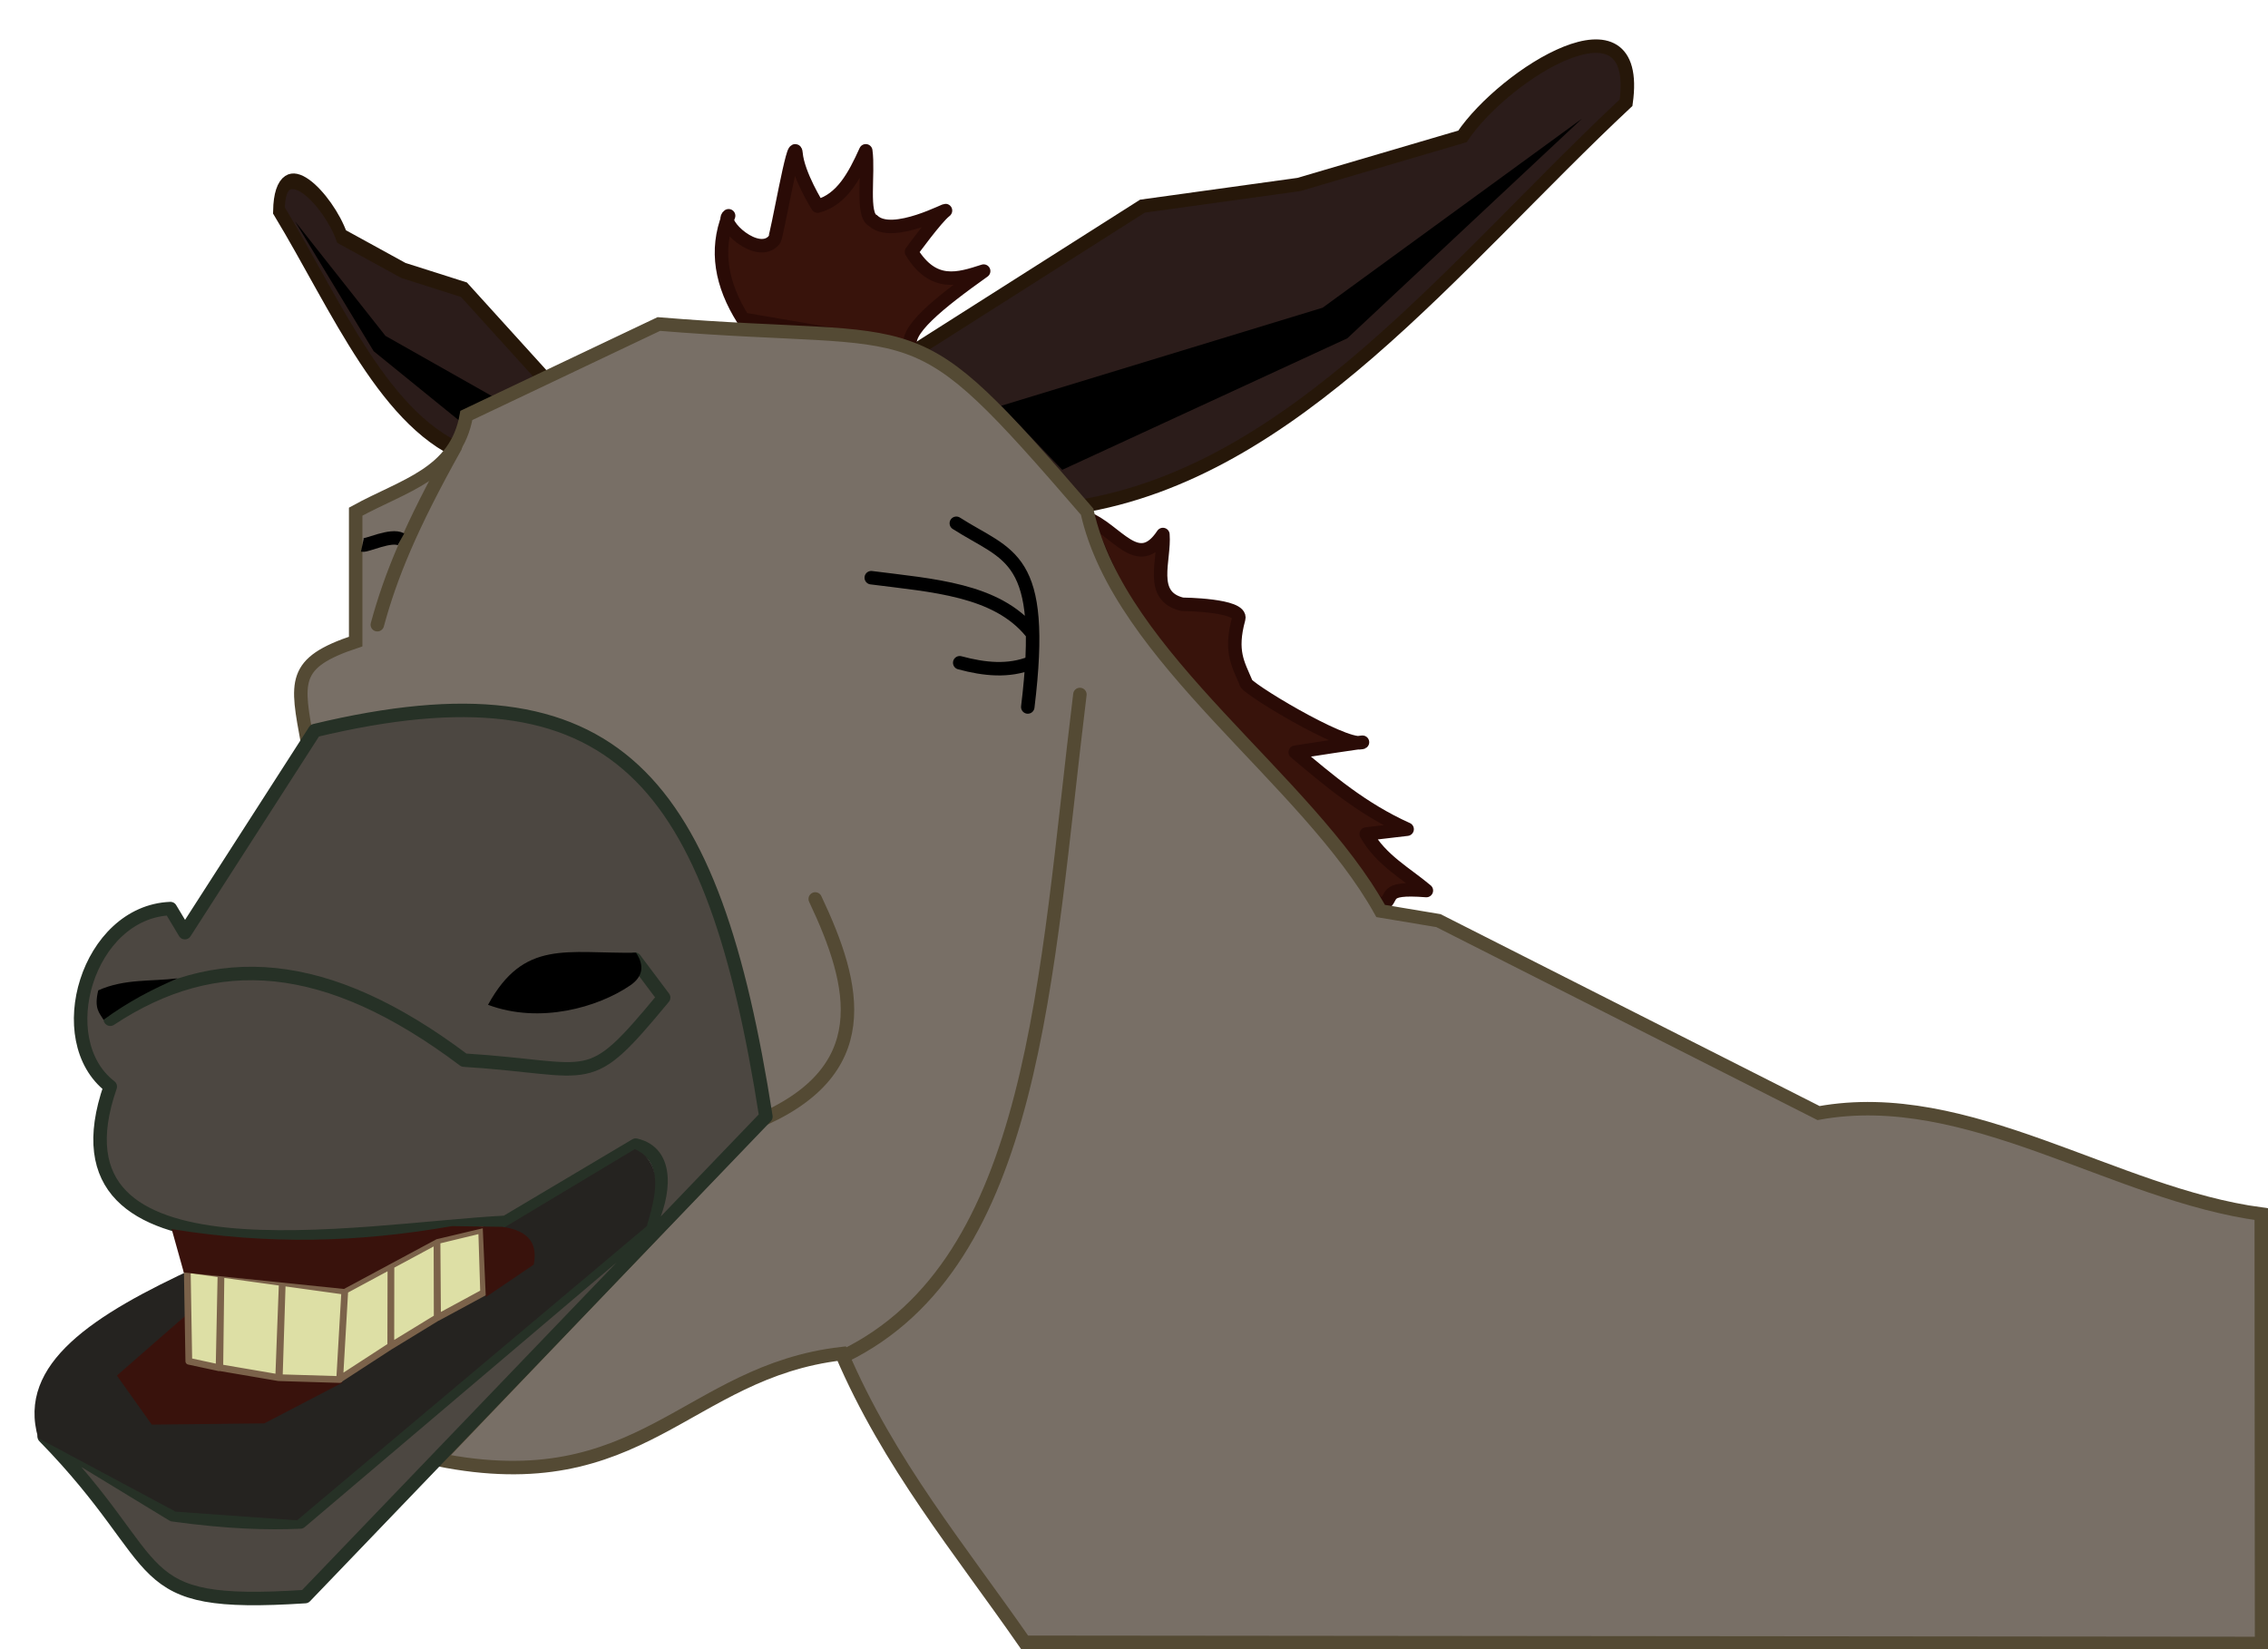 <?xml version="1.0"?>
<svg xmlns="http://www.w3.org/2000/svg" width="575.401" height="418.439" viewBox="0 0 575.401 418.439">
  <path d="M231.245 89.543l58.6-37.235 39.678-5.494 41.509-12.209C381.7 18.772 416.655-3.18 412.54 26.06c-43.704 40.933-83.956 93.766-139.177 102.551z" fill="#2b1c1a" stroke="#261709" stroke-width="3.418"/>
  <path d="M269.489 119.22l72.323-33.371 59.565-55.755-65.817 47.985-81.566 24.887z"/>
  <path d="M359.821 336.648l17.143-10.893 11.607-1.607 12.143-3.572c3.121-4.631 13.347-11.053 12.143-2.5-12.785 11.975-24.56 27.43-40.714 30z" fill="#2b1c1a" stroke="#261709" stroke-width="2.146" transform="matrix(-1.356 -.166 -.225 1.844 702.166 -464.601)"/>
  <path d="M121.288 110.617l-26.49-21.505-19.953-32.959L97.79 85.225l30.716 17.376z"/>
  <path d="M188.516 80.997c-5.501-8.749-7.111-17.498-3.663-26.248-2.471 1.766 7.463 11.203 11.598 6.104.678-.835 5.068-26.83 5.494-21.975.48 5.473 5.494 13.43 5.494 13.43 6.104-1.629 9.309-7.605 12.208-14.04.799 5.728-1.144 16.329 1.832 17.702 4.914 4.767 19.76-3.518 18.312-2.442-2.191 1.628-8.546 10.378-8.546 10.378 5.573 9.063 11.946 6.934 18.313 4.883-11.282 8.034-20.693 15.518-18.313 19.533zM275.5 131.357l6.41 14.956c12.007 37.3 40.419 52.713 68.368 83.627 4.089-1.99-.536-4.902 11.598-3.967-5.3-4.462-11.435-7.672-15.261-14.345l10.377-1.221c-11.437-5.15-19.859-12.378-28.384-19.534 0 0 19.765-3.104 16.786-2.441-4.753 1.058-30.075-14.292-29.3-15.26-1.973-4.685-4.114-7.854-1.831-16.177.968-3.532-14.345-3.663-14.345-3.663-8.607-2.093-4.36-11.2-4.884-17.702-6.39 9.623-11.654-1.245-19.533-4.273z" fill="#38130b" stroke="#2a0b06" stroke-linecap="round" stroke-linejoin="round" stroke-width="3.418"/>
  <path d="M78.03 188.432l59.21-4.273c29.069 29.904 60.113 58.988 51.886 104.382l-78.134 81.796c51.808 10.491 63.16-22.293 102.551-26.858 11.936 27.944 30.053 49.708 46.392 73.25l313.84.295-.083-108.95c-37.426-4.99-74.313-32.547-112.318-25.637l-96.446-48.834-14.65-2.442c-18.657-33.6-66.212-64.159-74.472-101.33-46.074-53.393-39.034-41.908-108.655-47.613l-48.834 23.196c-2.603 14.85-15.84 17.685-28.08 24.417v32.963c-16.322 5.415-15.019 10.178-12.208 25.638z" fill="#786f66" stroke="#544a34" stroke-width="3.418"/>
  <path d="M221.041 146.591c15.49 1.985 31.743 2.95 40.574 13.813M242.623 132.78c13.295 8.526 22.875 7.788 18.129 46.616M243.486 168.173c6.286 1.697 12.416 2.311 18.129 0" fill="none" stroke="#000" stroke-linecap="round" stroke-linejoin="round" stroke-width="3.418"/>
  <path d="M115.518 113.387c-11.349 20.302-16.46 32.856-19.786 45.134M214.153 344.09c48.77-23.802 51.007-96.119 59.822-167.867M191.39 284.952c31.316-12.845 25.9-34.727 15.438-56.843" fill="none" stroke="#544a34" stroke-linecap="round" stroke-linejoin="round" stroke-width="3.418"/>
  <path d="M79.86 185.38l-32.962 51.275-3.663-6.104c-20.978.837-30.598 33.327-15.26 45.171-18.077 52.09 62.962 36.37 100.368 34.43l32.939-19.577c8.643 1.962 7.225 12.71 3.532 20.416l-88.616 75.217c-8.385.35-18.244.109-32.352-1.83l-32.642-19.866c32.584 33.348 20.19 43.597 66.215 40.62l116.896-121.78c-13.35-85.447-37.754-116.38-114.454-97.972z" fill="#4c4741" stroke="#263126" stroke-linecap="round" stroke-linejoin="round" stroke-width="3.418"/>
  <path d="M49.95 321.504C23.986 333.48 4.14 345.903 9.694 364.91l34.86 18.67 30.805 2.202 88.74-74.657c2.118-7.239 4.597-16.165-3.052-19.533l-33.573 20.144 6.685 8.62-35.013 20.998-26 15.553-32.963 2.442-9.767-10.377 17.703-15.871z" fill="#252320"/>
  <path d="M47.203 333.712l39.755 17.092-19.916 10.377-28.54.312-8.849-12.444z" fill="#39120c"/>
  <path d="M27.975 258.63c26.769-17.697 54.825-15.87 89.732 10.377 33.622 2.1 30.877 8.04 50.665-15.87l-7.325-9.767h0" fill="none" stroke="#263126" stroke-linecap="round" stroke-linejoin="round" stroke-width="3.418"/>
  <path d="M123.811 254.968c9.136-16.683 19.904-12.964 37.56-13.217 2.203 3.35 1.718 6.134-1.545 8.333-8.111 5.517-22.848 9.82-36.015 4.884zM26.268 258.775c-1.063-1.786-2.452-2.846-1.345-7.47 6.714-3.009 13.429-2.215 20.144-3.052-6.356 2.736-12.443 5.862-18.799 10.522z"/>
  <path d="M47.508 322.114l.395 23.3 7.683 1.653.468-23.122-.287 23.088 14.937 2.55.894-23.665-.749 23.668 15.325.466 1.298-22.512-1.295 22.407 12.978-8.438.024-19.864-.044 19.898 11.784-7.208-.051-19.384.142 19.375 11.685-6.324-.499-15.924-11.203 2.711-23.807 12.819z" fill="#dddfa5" stroke="#7b624a" stroke-width="1.709" stroke-linecap="round" stroke-linejoin="round"/>
  <path d="M43.553 311.882l3.079 11.013 40.63 4.179 23.477-12.615 11.74-2.78.772 17.456 12.158-8.242c.997-5.027-.92-8.597-7.99-9.59l-12.764-.177c-23.878 4.19-46.524 4.737-71.102.756z" fill="#39120c"/>
  <path d="M101.73 136.851c-2.5-1.377-8.698 1.695-9.798 1.463" fill="none" stroke="#000" stroke-width="3.418"/>
</svg>

